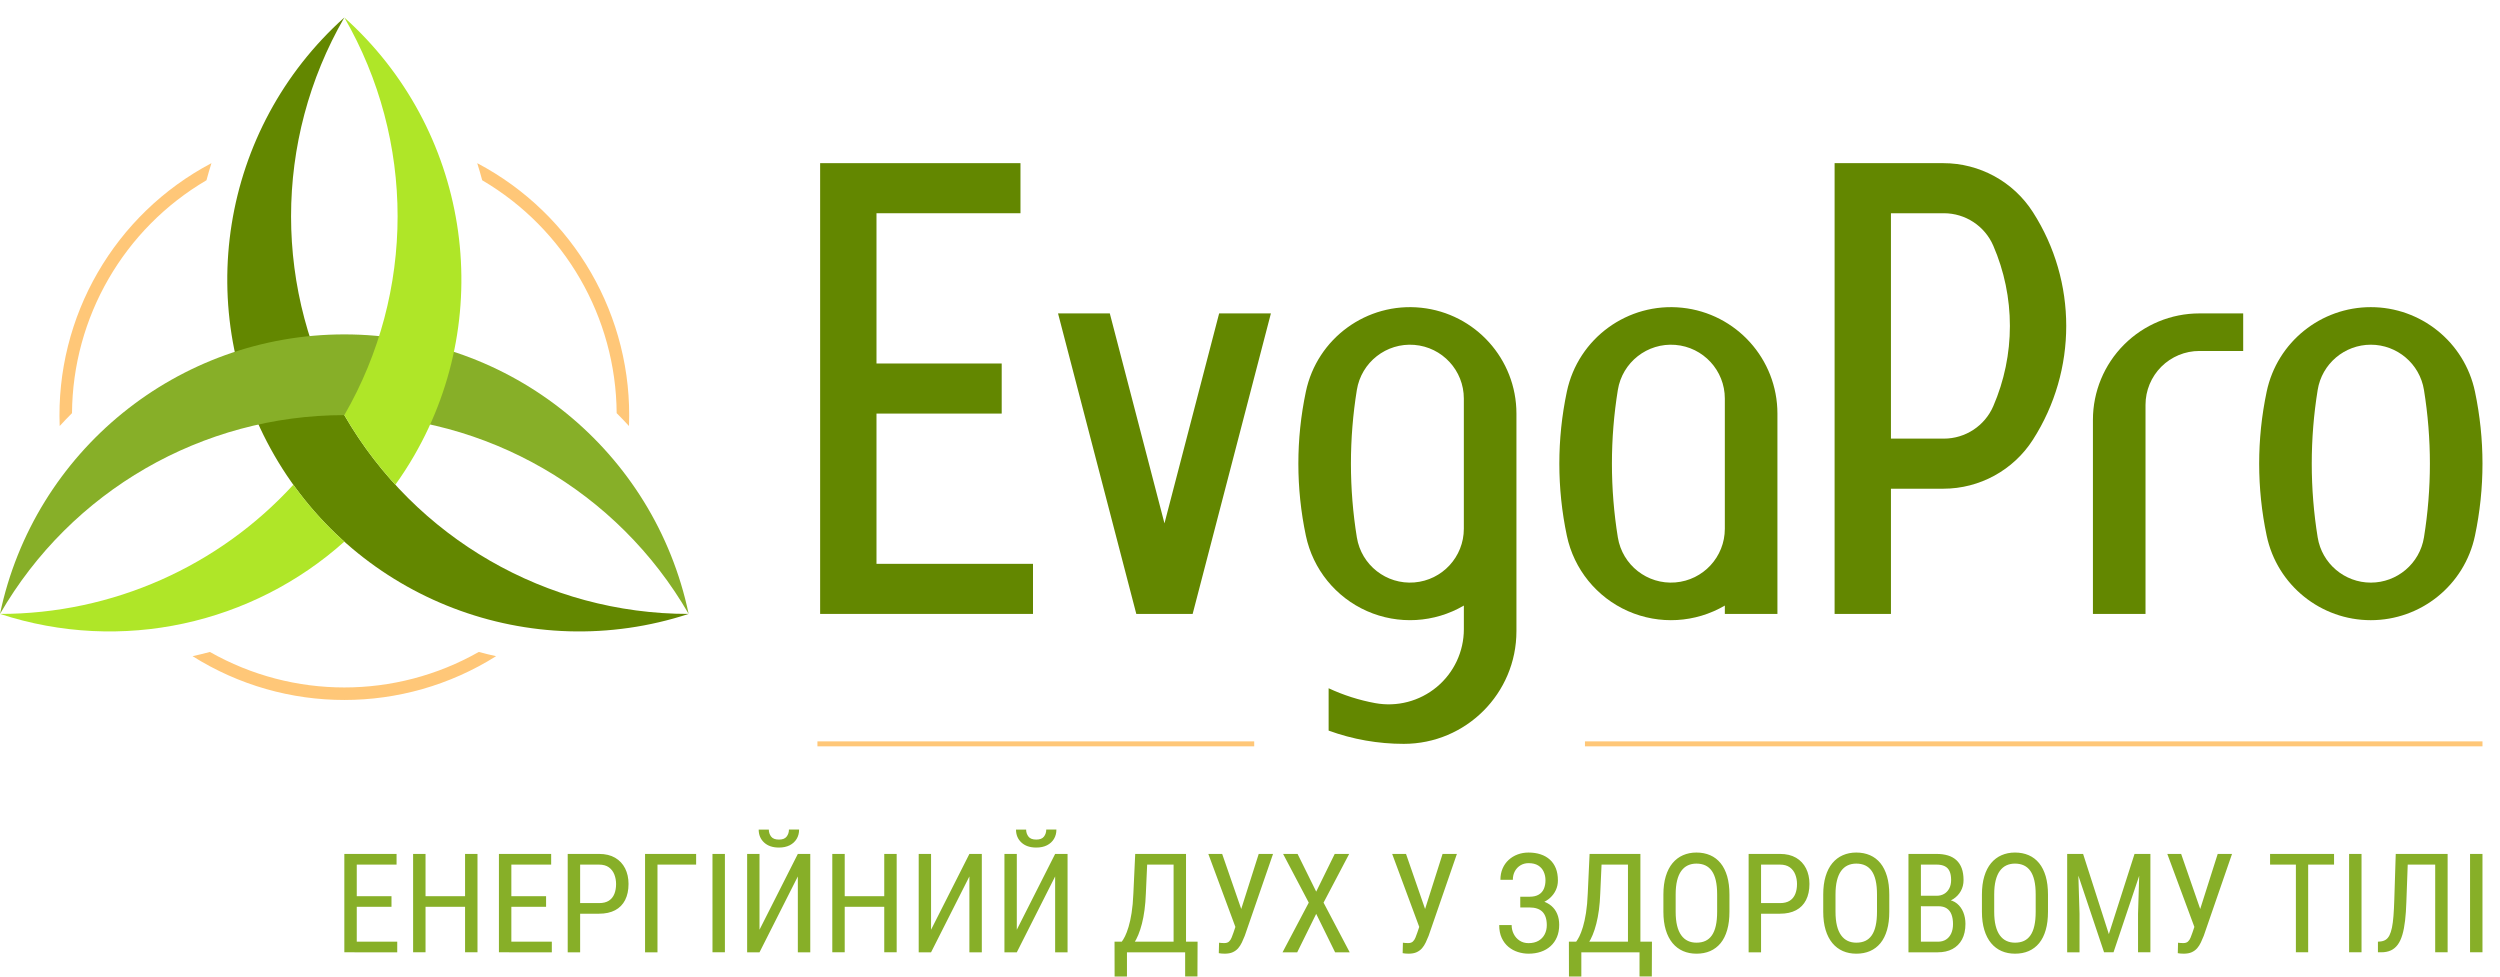 <svg xmlns="http://www.w3.org/2000/svg" xmlns:xlink="http://www.w3.org/1999/xlink" id="Layer_1" x="0px" y="0px" width="285.465px" height="111.505px" viewBox="0 0 285.465 111.505" xml:space="preserve"><path fill-rule="evenodd" clip-rule="evenodd" fill="#638700" d="M277.46,52.944c0-2.814-0.226-5.629-0.677-8.417 c-0.485-3-3.078-5.168-6.069-5.166c-2.99-0.002-5.583,2.167-6.068,5.166c-0.451,2.788-0.676,5.602-0.676,8.417 s0.225,5.629,0.676,8.416c0.485,3,3.078,5.169,6.068,5.167c2.991,0.002,5.584-2.167,6.069-5.167 C277.234,58.573,277.46,55.758,277.46,52.944 M257.965,52.944c0-2.758,0.286-5.517,0.859-8.23c1.197-5.672,6.207-9.646,11.89-9.642 c5.685-0.004,10.693,3.97,11.892,9.642c0.572,2.713,0.859,5.472,0.859,8.23s-0.287,5.517-0.859,8.229 c-1.198,5.673-6.207,9.647-11.892,9.643c-5.683,0.005-10.692-3.97-11.89-9.643C258.251,58.46,257.965,55.702,257.965,52.944z"></path><polygon fill-rule="evenodd" clip-rule="evenodd" fill="#638700" points="116.524,18.63 116.524,24.349 100.083,24.349  100.083,41.506 114.38,41.506 114.38,47.225 100.083,47.225 100.083,64.382 117.954,64.382 117.954,70.101 93.648,70.101  93.648,18.63 "></polygon><polygon fill-rule="evenodd" clip-rule="evenodd" fill="#638700" points="139.209,35.787 145.119,35.787 136.184,70.101  129.75,70.101 120.813,35.787 126.724,35.787 132.966,59.76 "></polygon><path fill-rule="evenodd" clip-rule="evenodd" fill="#638700" d="M161.495,39.381c3.194,0.256,5.655,2.923,5.655,6.128v14.869 c0,3.205-2.462,5.872-5.655,6.128c-3.194,0.257-6.05-1.983-6.562-5.146c-0.901-5.574-0.901-11.257,0-16.832 C155.445,41.364,158.301,39.125,161.495,39.381 M162.265,35.138c6.189,0.646,10.891,5.864,10.891,12.087v24.846 c0,7.106-5.761,12.867-12.868,12.867c-2.926,0-5.829-0.512-8.578-1.514v-4.836c1.69,0.788,3.474,1.358,5.308,1.696 c2.506,0.462,5.086-0.214,7.044-1.843c1.958-1.63,3.09-4.046,3.09-6.593v-2.703c-3.37,1.977-7.486,2.212-11.061,0.633 c-3.574-1.58-6.171-4.781-6.978-8.604c-1.146-5.427-1.146-11.034,0-16.46C150.397,38.625,156.075,34.492,162.265,35.138z"></path><path fill-rule="evenodd" clip-rule="evenodd" fill="#638700" d="M191.297,39.381c3.193,0.256,5.655,2.923,5.655,6.128v14.869 c0,3.205-2.462,5.872-5.655,6.128c-3.194,0.257-6.05-1.983-6.562-5.146c-0.901-5.574-0.901-11.257,0-16.832 C185.247,41.364,188.103,39.125,191.297,39.381 M192.066,35.138c6.189,0.646,10.891,5.864,10.891,12.087v22.876h-6.005v-0.955 c-3.371,1.977-7.486,2.212-11.061,0.633c-3.574-1.58-6.171-4.781-6.978-8.604c-1.146-5.427-1.146-11.034,0-16.46 C180.199,38.625,185.877,34.492,192.066,35.138z"></path><path fill-rule="evenodd" clip-rule="evenodd" fill="#638700" d="M227.606,28.057c1.251,2.892,1.896,6.009,1.896,9.16 s-0.646,6.268-1.896,9.16c-0.973,2.25-3.19,3.708-5.643,3.708h-6.044V24.349h6.044C224.416,24.349,226.634,25.806,227.606,28.057  M221.9,18.63c4.144,0,8.002,2.111,10.235,5.601c5.067,7.916,5.067,18.056,0,25.972c-2.233,3.49-6.092,5.601-10.235,5.601h-5.98 v14.297h-6.434V18.63H221.9z"></path><path fill-rule="evenodd" clip-rule="evenodd" fill="#638700" d="M242.543,39.347c2.279-2.279,5.37-3.56,8.593-3.56h5.005v4.289 h-5.005c-1.63,0-3.194,0.648-4.347,1.801c-1.153,1.153-1.801,2.717-1.801,4.347v23.877h-6.005V47.94 C238.983,44.717,240.264,41.625,242.543,39.347"></path><path fill-rule="evenodd" clip-rule="evenodd" fill="#638700" d="M39.318,2c-8.11,14.047-8.11,31.354,0,45.401 c8.11,14.047,23.098,22.7,39.318,22.7c-18.061,5.917-37.797-1.632-47.3-18.091C21.833,35.55,25.163,14.683,39.318,2"></path><path fill-rule="evenodd" clip-rule="evenodd" fill="#87AF28" d="M0,70.101c8.11-14.047,23.098-22.7,39.318-22.7 s31.208,8.653,39.318,22.7c-3.906-18.6-20.312-31.918-39.318-31.918S3.906,51.501,0,70.101"></path><path fill-rule="evenodd" clip-rule="evenodd" fill="#AFE628" d="M33.493,55.351c-8.5,9.288-20.607,14.75-33.493,14.75 c13.932,4.563,28.859,1.114,39.318-8.255C37.172,59.924,35.215,57.753,33.493,55.351 M39.318,2c8.11,14.047,8.11,31.354,0,45.401 c1.667,2.888,3.626,5.547,5.825,7.95c0.767-1.069,1.489-2.183,2.158-3.341C56.804,35.55,53.473,14.683,39.318,2z"></path><path fill-rule="evenodd" clip-rule="evenodd" fill="#FFC778" d="M23.964,74.443c9.522,5.406,21.186,5.406,30.707,0 c0.655,0.177,1.313,0.338,1.976,0.484c-10.591,6.667-24.068,6.667-34.659,0C22.651,74.781,23.31,74.62,23.964,74.443 M54.492,18.63 C65.562,24.468,72.3,36.14,71.821,48.645c-0.458-0.5-0.927-0.99-1.407-1.469c-0.079-10.949-5.911-21.05-15.354-26.593 C54.886,19.928,54.696,19.276,54.492,18.63z M23.576,20.583C14.133,26.126,8.301,36.227,8.222,47.176 c-0.48,0.479-0.949,0.969-1.407,1.469c-0.479-12.505,6.26-24.177,17.33-30.015C23.94,19.276,23.75,19.928,23.576,20.583z"></path><path fill="#87AF28" d="M283.464,97.506v11.233h-1.419V97.506H283.464z M273.56,97.506h1.412l-0.2,5.501 c-0.026,0.793-0.074,1.498-0.147,2.117c-0.071,0.622-0.174,1.159-0.309,1.614c-0.134,0.456-0.308,0.83-0.523,1.125 c-0.217,0.297-0.479,0.516-0.79,0.661c-0.312,0.145-0.683,0.215-1.109,0.215h-0.368v-1.211l0.269-0.023 c0.237-0.021,0.442-0.084,0.613-0.195c0.174-0.11,0.316-0.279,0.432-0.506c0.116-0.226,0.211-0.521,0.287-0.879 c0.074-0.36,0.132-0.803,0.172-1.325c0.042-0.521,0.073-1.132,0.095-1.833L273.56,97.506z M279.485,97.506v11.233h-1.42V97.506 H279.485z M278.234,97.506v1.219h-4.195v-1.219H278.234z M269.654,97.506v11.233h-1.419V97.506H269.654z M266.516,97.506v1.219 h-7.305v-1.219H266.516z M263.561,97.506v11.233h-1.403V97.506H263.561z M249.056,97.506l2.423,6.994l0.332,1.383l-1.195,0.092 l-3.14-8.469H249.056z M250.847,105.011l2.384-7.505h1.635l-3.231,9.356c-0.103,0.261-0.213,0.516-0.329,0.758 c-0.115,0.245-0.255,0.461-0.418,0.653c-0.166,0.189-0.372,0.343-0.619,0.456c-0.248,0.113-0.556,0.168-0.925,0.168 c-0.112,0-0.244-0.005-0.39-0.018c-0.147-0.014-0.242-0.029-0.281-0.043l0.028-1.19c0.048,0.011,0.146,0.021,0.29,0.029 c0.147,0.008,0.25,0.011,0.313,0.011c0.231,0,0.411-0.058,0.537-0.177c0.124-0.118,0.224-0.269,0.295-0.453 c0.074-0.182,0.143-0.368,0.208-0.558L250.847,105.011z M244.342,97.506h1.204v11.233h-1.412v-4.382L244.342,97.506z  M236.042,97.506h1.203l0.208,6.852v4.382h-1.411V97.506z M236.489,97.506h1.372l2.941,9.159l2.932-9.159h1.371l-3.771,11.233h-1.08 L236.489,97.506z M232.447,104.103v-1.967c0-0.619-0.05-1.151-0.153-1.597c-0.103-0.444-0.255-0.809-0.455-1.093 c-0.2-0.281-0.447-0.492-0.74-0.629c-0.295-0.138-0.635-0.206-1.019-0.206c-0.366,0-0.693,0.068-0.985,0.206 c-0.289,0.137-0.537,0.348-0.742,0.629c-0.208,0.284-0.366,0.648-0.477,1.093c-0.111,0.445-0.166,0.978-0.166,1.597v1.967 c0,0.624,0.055,1.158,0.166,1.604c0.11,0.445,0.271,0.812,0.479,1.096c0.208,0.287,0.459,0.498,0.754,0.635 c0.292,0.137,0.618,0.202,0.979,0.202c0.384,0,0.727-0.065,1.021-0.202s0.542-0.348,0.74-0.635c0.197-0.284,0.348-0.65,0.447-1.096 C232.397,105.261,232.447,104.727,232.447,104.103z M233.851,102.152v1.951c0,0.793-0.084,1.49-0.258,2.088 c-0.171,0.601-0.421,1.101-0.751,1.504c-0.329,0.4-0.727,0.7-1.19,0.903c-0.461,0.2-0.984,0.3-1.563,0.3 c-0.562,0-1.074-0.1-1.535-0.3c-0.464-0.203-0.861-0.503-1.196-0.903c-0.334-0.403-0.595-0.903-0.776-1.504 c-0.182-0.598-0.274-1.295-0.274-2.088v-1.951c0-0.793,0.09-1.491,0.271-2.089c0.179-0.601,0.438-1.101,0.771-1.503 c0.335-0.4,0.732-0.703,1.195-0.906c0.464-0.203,0.975-0.306,1.536-0.306c0.579,0,1.104,0.103,1.569,0.306s0.861,0.506,1.188,0.906 c0.326,0.402,0.576,0.902,0.753,1.503C233.764,100.661,233.851,101.359,233.851,102.152z M221.269,108.74h-2.815l0.827-1.211h1.988 c0.371,0,0.685-0.081,0.942-0.247s0.453-0.398,0.59-0.7c0.137-0.301,0.206-0.659,0.206-1.069c0-0.419-0.059-0.78-0.172-1.083 s-0.292-0.537-0.539-0.703c-0.248-0.166-0.572-0.247-0.973-0.247h-1.827l0.016-1.196h2.468l0.316,0.433 c0.463,0.047,0.853,0.2,1.169,0.458c0.315,0.261,0.556,0.593,0.716,0.993c0.163,0.402,0.245,0.845,0.245,1.329 c0,0.701-0.132,1.291-0.39,1.772c-0.261,0.482-0.627,0.849-1.101,1.099C222.464,108.617,221.908,108.74,221.269,108.74z  M221.323,103.479h-2.283l-0.016-1.196h2.123c0.318,0,0.6-0.07,0.848-0.216c0.248-0.145,0.439-0.35,0.582-0.618 c0.142-0.271,0.213-0.593,0.213-0.967c0-0.411-0.061-0.748-0.182-1.006c-0.121-0.259-0.303-0.45-0.548-0.569 c-0.244-0.121-0.555-0.182-0.93-0.182h-1.79v10.015h-1.42V97.506h3.21c0.482,0,0.914,0.058,1.296,0.174 c0.38,0.115,0.703,0.295,0.97,0.54c0.263,0.242,0.466,0.553,0.605,0.927c0.137,0.376,0.208,0.824,0.208,1.348 c0,0.464-0.105,0.88-0.313,1.254c-0.208,0.371-0.498,0.677-0.869,0.914c-0.368,0.234-0.795,0.387-1.28,0.453L221.323,103.479z  M214.327,104.103v-1.967c0-0.619-0.051-1.151-0.153-1.597c-0.103-0.444-0.255-0.809-0.455-1.093c-0.2-0.281-0.448-0.492-0.74-0.629 c-0.295-0.138-0.635-0.206-1.02-0.206c-0.365,0-0.692,0.068-0.984,0.206c-0.29,0.137-0.538,0.348-0.743,0.629 c-0.208,0.284-0.366,0.648-0.477,1.093c-0.11,0.445-0.166,0.978-0.166,1.597v1.967c0,0.624,0.056,1.158,0.166,1.604 s0.271,0.812,0.479,1.096c0.208,0.287,0.458,0.498,0.753,0.635c0.292,0.137,0.619,0.202,0.979,0.202 c0.385,0,0.728-0.065,1.022-0.202s0.542-0.348,0.739-0.635c0.198-0.284,0.348-0.65,0.448-1.096 C214.276,105.261,214.327,104.727,214.327,104.103z M215.73,102.152v1.951c0,0.793-0.084,1.49-0.258,2.088 c-0.172,0.601-0.422,1.101-0.751,1.504c-0.329,0.4-0.727,0.7-1.19,0.903c-0.461,0.2-0.984,0.3-1.564,0.3 c-0.561,0-1.074-0.1-1.535-0.3c-0.463-0.203-0.861-0.503-1.195-0.903c-0.335-0.403-0.596-0.903-0.777-1.504 c-0.182-0.598-0.273-1.295-0.273-2.088v-1.951c0-0.793,0.09-1.491,0.271-2.089c0.179-0.601,0.437-1.101,0.771-1.503 c0.334-0.4,0.732-0.703,1.195-0.906c0.464-0.203,0.975-0.306,1.535-0.306c0.58,0,1.104,0.103,1.569,0.306 c0.467,0.203,0.861,0.506,1.188,0.906c0.326,0.402,0.576,0.902,0.753,1.503C215.644,100.661,215.73,101.359,215.73,102.152z  M203.248,104.332h-2.452v-1.211h2.452c0.463,0,0.837-0.092,1.124-0.276c0.285-0.188,0.492-0.442,0.624-0.771 s0.198-0.706,0.198-1.127c0-0.385-0.066-0.748-0.198-1.088s-0.339-0.614-0.624-0.822c-0.287-0.207-0.661-0.311-1.124-0.311h-2.16 v10.015h-1.419V97.506h3.579c0.727,0,1.338,0.147,1.838,0.439c0.498,0.293,0.877,0.698,1.138,1.214 c0.258,0.517,0.39,1.109,0.39,1.77c0,0.722-0.132,1.336-0.39,1.844c-0.261,0.511-0.64,0.898-1.138,1.161 C204.586,104.2,203.975,104.332,203.248,104.332z M196.074,104.103v-1.967c0-0.619-0.05-1.151-0.152-1.597 c-0.103-0.444-0.256-0.809-0.456-1.093c-0.2-0.281-0.447-0.492-0.739-0.629c-0.295-0.138-0.635-0.206-1.02-0.206 c-0.366,0-0.692,0.068-0.984,0.206c-0.29,0.137-0.538,0.348-0.743,0.629c-0.208,0.284-0.366,0.648-0.477,1.093 c-0.11,0.445-0.166,0.978-0.166,1.597v1.967c0,0.624,0.056,1.158,0.166,1.604s0.271,0.812,0.479,1.096 c0.208,0.287,0.458,0.498,0.753,0.635c0.292,0.137,0.618,0.202,0.979,0.202c0.385,0,0.727-0.065,1.021-0.202s0.543-0.348,0.74-0.635 c0.197-0.284,0.348-0.65,0.448-1.096C196.024,105.261,196.074,104.727,196.074,104.103z M197.479,102.152v1.951 c0,0.793-0.085,1.49-0.259,2.088c-0.171,0.601-0.421,1.101-0.75,1.504c-0.329,0.4-0.727,0.7-1.19,0.903 c-0.461,0.2-0.985,0.3-1.564,0.3c-0.561,0-1.074-0.1-1.535-0.3c-0.464-0.203-0.861-0.503-1.195-0.903 c-0.335-0.403-0.596-0.903-0.777-1.504c-0.182-0.598-0.273-1.295-0.273-2.088v-1.951c0-0.793,0.089-1.491,0.271-2.089 c0.18-0.601,0.438-1.101,0.771-1.503c0.335-0.4,0.732-0.703,1.196-0.906c0.463-0.203,0.975-0.306,1.535-0.306 c0.579,0,1.104,0.103,1.569,0.306c0.467,0.203,0.861,0.506,1.188,0.906c0.327,0.402,0.577,0.902,0.754,1.503 C197.391,100.661,197.479,101.359,197.479,102.152z M181.509,97.506h1.42l-0.203,4.521c-0.023,0.68-0.076,1.306-0.152,1.878 c-0.077,0.573-0.177,1.098-0.298,1.571c-0.121,0.472-0.258,0.896-0.414,1.27c-0.152,0.372-0.32,0.692-0.5,0.964 c-0.179,0.269-0.371,0.49-0.571,0.664c-0.2,0.171-0.405,0.295-0.616,0.365h-0.595v-1.211h0.395c0.113-0.145,0.237-0.353,0.374-0.624 c0.134-0.273,0.269-0.627,0.4-1.062s0.247-0.966,0.348-1.593c0.1-0.63,0.169-1.369,0.202-2.223L181.509,97.506z M187.311,97.506 v11.233h-1.42V97.506H187.311z M186.067,97.506v1.219h-4.074v-1.219H186.067z M188.63,107.529l-0.016,3.969h-1.403v-3.969H188.63z  M180.566,107.529v3.977h-1.412l-0.008-3.977H180.566z M187.395,107.529v1.211h-7.044v-1.211H187.395z M173.593,102.689h1.096 c0.524,0,0.995,0.063,1.409,0.192c0.413,0.129,0.764,0.315,1.053,0.563c0.287,0.247,0.509,0.553,0.659,0.916 c0.152,0.361,0.229,0.777,0.229,1.246c0,0.526-0.087,0.992-0.258,1.397c-0.174,0.408-0.416,0.754-0.729,1.035 c-0.313,0.285-0.685,0.498-1.111,0.643c-0.427,0.146-0.896,0.216-1.403,0.216c-0.414,0-0.816-0.063-1.212-0.189 c-0.397-0.126-0.756-0.321-1.077-0.584c-0.321-0.267-0.579-0.604-0.771-1.017c-0.192-0.411-0.29-0.903-0.29-1.48h1.42 c0,0.377,0.082,0.719,0.242,1.032c0.163,0.316,0.387,0.566,0.677,0.753c0.287,0.188,0.624,0.282,1.012,0.282 c0.442,0,0.818-0.09,1.129-0.266c0.312-0.18,0.548-0.425,0.709-0.735c0.163-0.313,0.245-0.663,0.245-1.056 c0-0.345-0.045-0.646-0.129-0.9c-0.085-0.256-0.211-0.464-0.377-0.63c-0.169-0.166-0.374-0.287-0.619-0.366 c-0.242-0.081-0.526-0.121-0.851-0.121h-1.051V102.689z M174.688,103.344h-1.096v-0.95h1.051c0.438,0,0.787-0.079,1.057-0.24 c0.269-0.157,0.463-0.379,0.587-0.663c0.121-0.282,0.185-0.608,0.185-0.979c0-0.355-0.069-0.68-0.206-0.975 c-0.134-0.298-0.345-0.534-0.626-0.711c-0.285-0.177-0.651-0.266-1.104-0.266c-0.335,0-0.641,0.081-0.911,0.242 c-0.274,0.163-0.487,0.387-0.646,0.674c-0.155,0.284-0.234,0.613-0.234,0.984h-1.419c0-0.479,0.084-0.911,0.25-1.293 c0.168-0.384,0.397-0.711,0.695-0.981c0.294-0.27,0.637-0.478,1.024-0.622c0.39-0.145,0.803-0.216,1.24-0.216 c0.508,0,0.969,0.068,1.38,0.205c0.41,0.135,0.766,0.337,1.061,0.606c0.295,0.266,0.521,0.598,0.68,0.995 c0.155,0.395,0.234,0.855,0.234,1.38c0,0.387-0.076,0.748-0.231,1.088s-0.374,0.637-0.656,0.895 c-0.281,0.259-0.618,0.459-1.011,0.606C175.603,103.271,175.168,103.344,174.688,103.344z M160.547,97.506l2.423,6.994l0.332,1.383 l-1.195,0.092l-3.14-8.469H160.547z M162.338,105.011l2.383-7.505h1.636l-3.231,9.356c-0.103,0.261-0.213,0.516-0.329,0.758 c-0.116,0.245-0.255,0.461-0.419,0.653c-0.165,0.189-0.371,0.343-0.618,0.456c-0.248,0.113-0.556,0.168-0.925,0.168 c-0.113,0-0.245-0.005-0.39-0.018c-0.147-0.014-0.242-0.029-0.282-0.043l0.029-1.19c0.048,0.011,0.145,0.021,0.29,0.029 c0.147,0.008,0.25,0.011,0.313,0.011c0.231,0,0.41-0.058,0.537-0.177c0.124-0.118,0.224-0.269,0.295-0.453 c0.074-0.182,0.142-0.368,0.208-0.558L162.338,105.011z M148.165,97.506l2.128,4.306l2.114-4.306h1.651l-2.926,5.562l2.986,5.672 h-1.667l-2.159-4.39l-2.168,4.39h-1.675l2.994-5.672l-2.931-5.562H148.165z M139.554,97.506l2.422,6.994l0.332,1.383l-1.195,0.092 l-3.139-8.469H139.554z M141.344,105.011l2.383-7.505h1.636l-3.231,9.356c-0.103,0.261-0.214,0.516-0.329,0.758 c-0.116,0.245-0.256,0.461-0.419,0.653c-0.166,0.189-0.371,0.343-0.619,0.456c-0.247,0.113-0.556,0.168-0.924,0.168 c-0.113,0-0.245-0.005-0.389-0.018c-0.148-0.014-0.243-0.029-0.282-0.043l0.029-1.19c0.047,0.011,0.145,0.021,0.29,0.029 c0.147,0.008,0.25,0.011,0.313,0.011c0.232,0,0.411-0.058,0.538-0.177c0.124-0.118,0.224-0.269,0.295-0.453 c0.074-0.182,0.142-0.368,0.208-0.558L141.344,105.011z M129.625,97.506h1.419l-0.203,4.521c-0.024,0.68-0.076,1.306-0.153,1.878 c-0.076,0.573-0.176,1.098-0.297,1.571c-0.122,0.472-0.258,0.896-0.414,1.27c-0.153,0.372-0.321,0.692-0.5,0.964 c-0.179,0.269-0.371,0.49-0.571,0.664c-0.2,0.171-0.406,0.295-0.616,0.365h-0.595v-1.211h0.395c0.113-0.145,0.237-0.353,0.374-0.624 c0.134-0.273,0.269-0.627,0.4-1.062c0.132-0.435,0.248-0.966,0.348-1.593c0.1-0.63,0.168-1.369,0.203-2.223L129.625,97.506z  M135.427,97.506v11.233h-1.419V97.506H135.427z M134.184,97.506v1.219h-4.074v-1.219H134.184z M136.747,107.529l-0.016,3.969 h-1.404v-3.969H136.747z M128.683,107.529v3.977h-1.411l-0.008-3.977H128.683z M135.511,107.529v1.211h-7.044v-1.211H135.511z  M119.468,94.725h1.159c0,0.4-0.092,0.756-0.279,1.066c-0.185,0.309-0.45,0.551-0.793,0.728c-0.345,0.173-0.753,0.261-1.227,0.261 c-0.716,0-1.28-0.192-1.693-0.574c-0.413-0.382-0.621-0.875-0.621-1.48h1.156c0,0.303,0.09,0.569,0.264,0.798 c0.173,0.232,0.474,0.345,0.895,0.345c0.411,0,0.703-0.112,0.88-0.345C119.382,95.294,119.468,95.028,119.468,94.725z  M116.105,106.162l4.377-8.655h1.419v11.233h-1.419v-8.663l-4.377,8.663h-1.412V97.506h1.412V106.162z M106.314,106.162l4.377-8.655 h1.419v11.233h-1.419v-8.663l-4.377,8.663h-1.411V97.506h1.411V106.162z M102.388,97.506v11.233h-1.419V97.506H102.388z  M96.455,97.506v11.233h-1.419V97.506H96.455z M101.129,102.331v1.211h-4.867v-1.211H101.129z M90.087,94.725h1.159 c0,0.4-0.092,0.756-0.279,1.066c-0.185,0.309-0.451,0.551-0.793,0.728c-0.345,0.173-0.753,0.261-1.227,0.261 c-0.716,0-1.28-0.192-1.693-0.574s-0.622-0.875-0.622-1.48h1.156c0,0.303,0.089,0.569,0.263,0.798 c0.174,0.232,0.474,0.345,0.896,0.345c0.411,0,0.703-0.112,0.879-0.345C90,95.294,90.087,95.028,90.087,94.725z M86.725,106.162 l4.376-8.655h1.42v11.233h-1.42v-8.663l-4.376,8.663h-1.412V97.506h1.412V106.162z M82.774,97.506v11.233h-1.419V97.506H82.774z  M79.488,97.506v1.219h-4.413v10.015h-1.419V97.506H79.488z M68.401,104.332H65.95v-1.211h2.452c0.463,0,0.837-0.092,1.125-0.276 c0.284-0.188,0.492-0.442,0.624-0.771s0.197-0.706,0.197-1.127c0-0.385-0.065-0.748-0.197-1.088s-0.34-0.614-0.624-0.822 c-0.287-0.207-0.661-0.311-1.125-0.311h-2.159v10.015h-1.419V97.506h3.579c0.727,0,1.338,0.147,1.838,0.439 c0.498,0.293,0.877,0.698,1.138,1.214c0.258,0.517,0.39,1.109,0.39,1.77c0,0.722-0.132,1.336-0.39,1.844 c-0.261,0.511-0.64,0.898-1.138,1.161C69.739,104.2,69.128,104.332,68.401,104.332z M62.935,97.506v1.219h-4.801v-1.219H62.935z  M62.355,102.331v1.211h-4.221v-1.211H62.355z M58.389,97.506v11.233H56.97V97.506H58.389z M63.011,107.529v1.211h-4.877v-1.211 H63.011z M54.523,97.506v11.233h-1.419V97.506H54.523z M48.59,97.506v11.233h-1.419V97.506H48.59z M53.264,102.331v1.211h-4.866 v-1.211H53.264z M45.283,97.506v1.219h-4.801v-1.219H45.283z M44.703,102.331v1.211h-4.221v-1.211H44.703z M40.737,97.506v11.233 h-1.419V97.506H40.737z M45.359,107.529v1.211h-4.877v-1.211H45.359z"></path><line fill="none" stroke="#FFC778" stroke-width="0.567" stroke-miterlimit="22.926" x1="143.213" y1="84.938" x2="93.339" y2="84.938"></line><line fill="none" stroke="#FFC778" stroke-width="0.567" stroke-miterlimit="22.926" x1="283.465" y1="84.938" x2="180.98" y2="84.938"></line></svg>